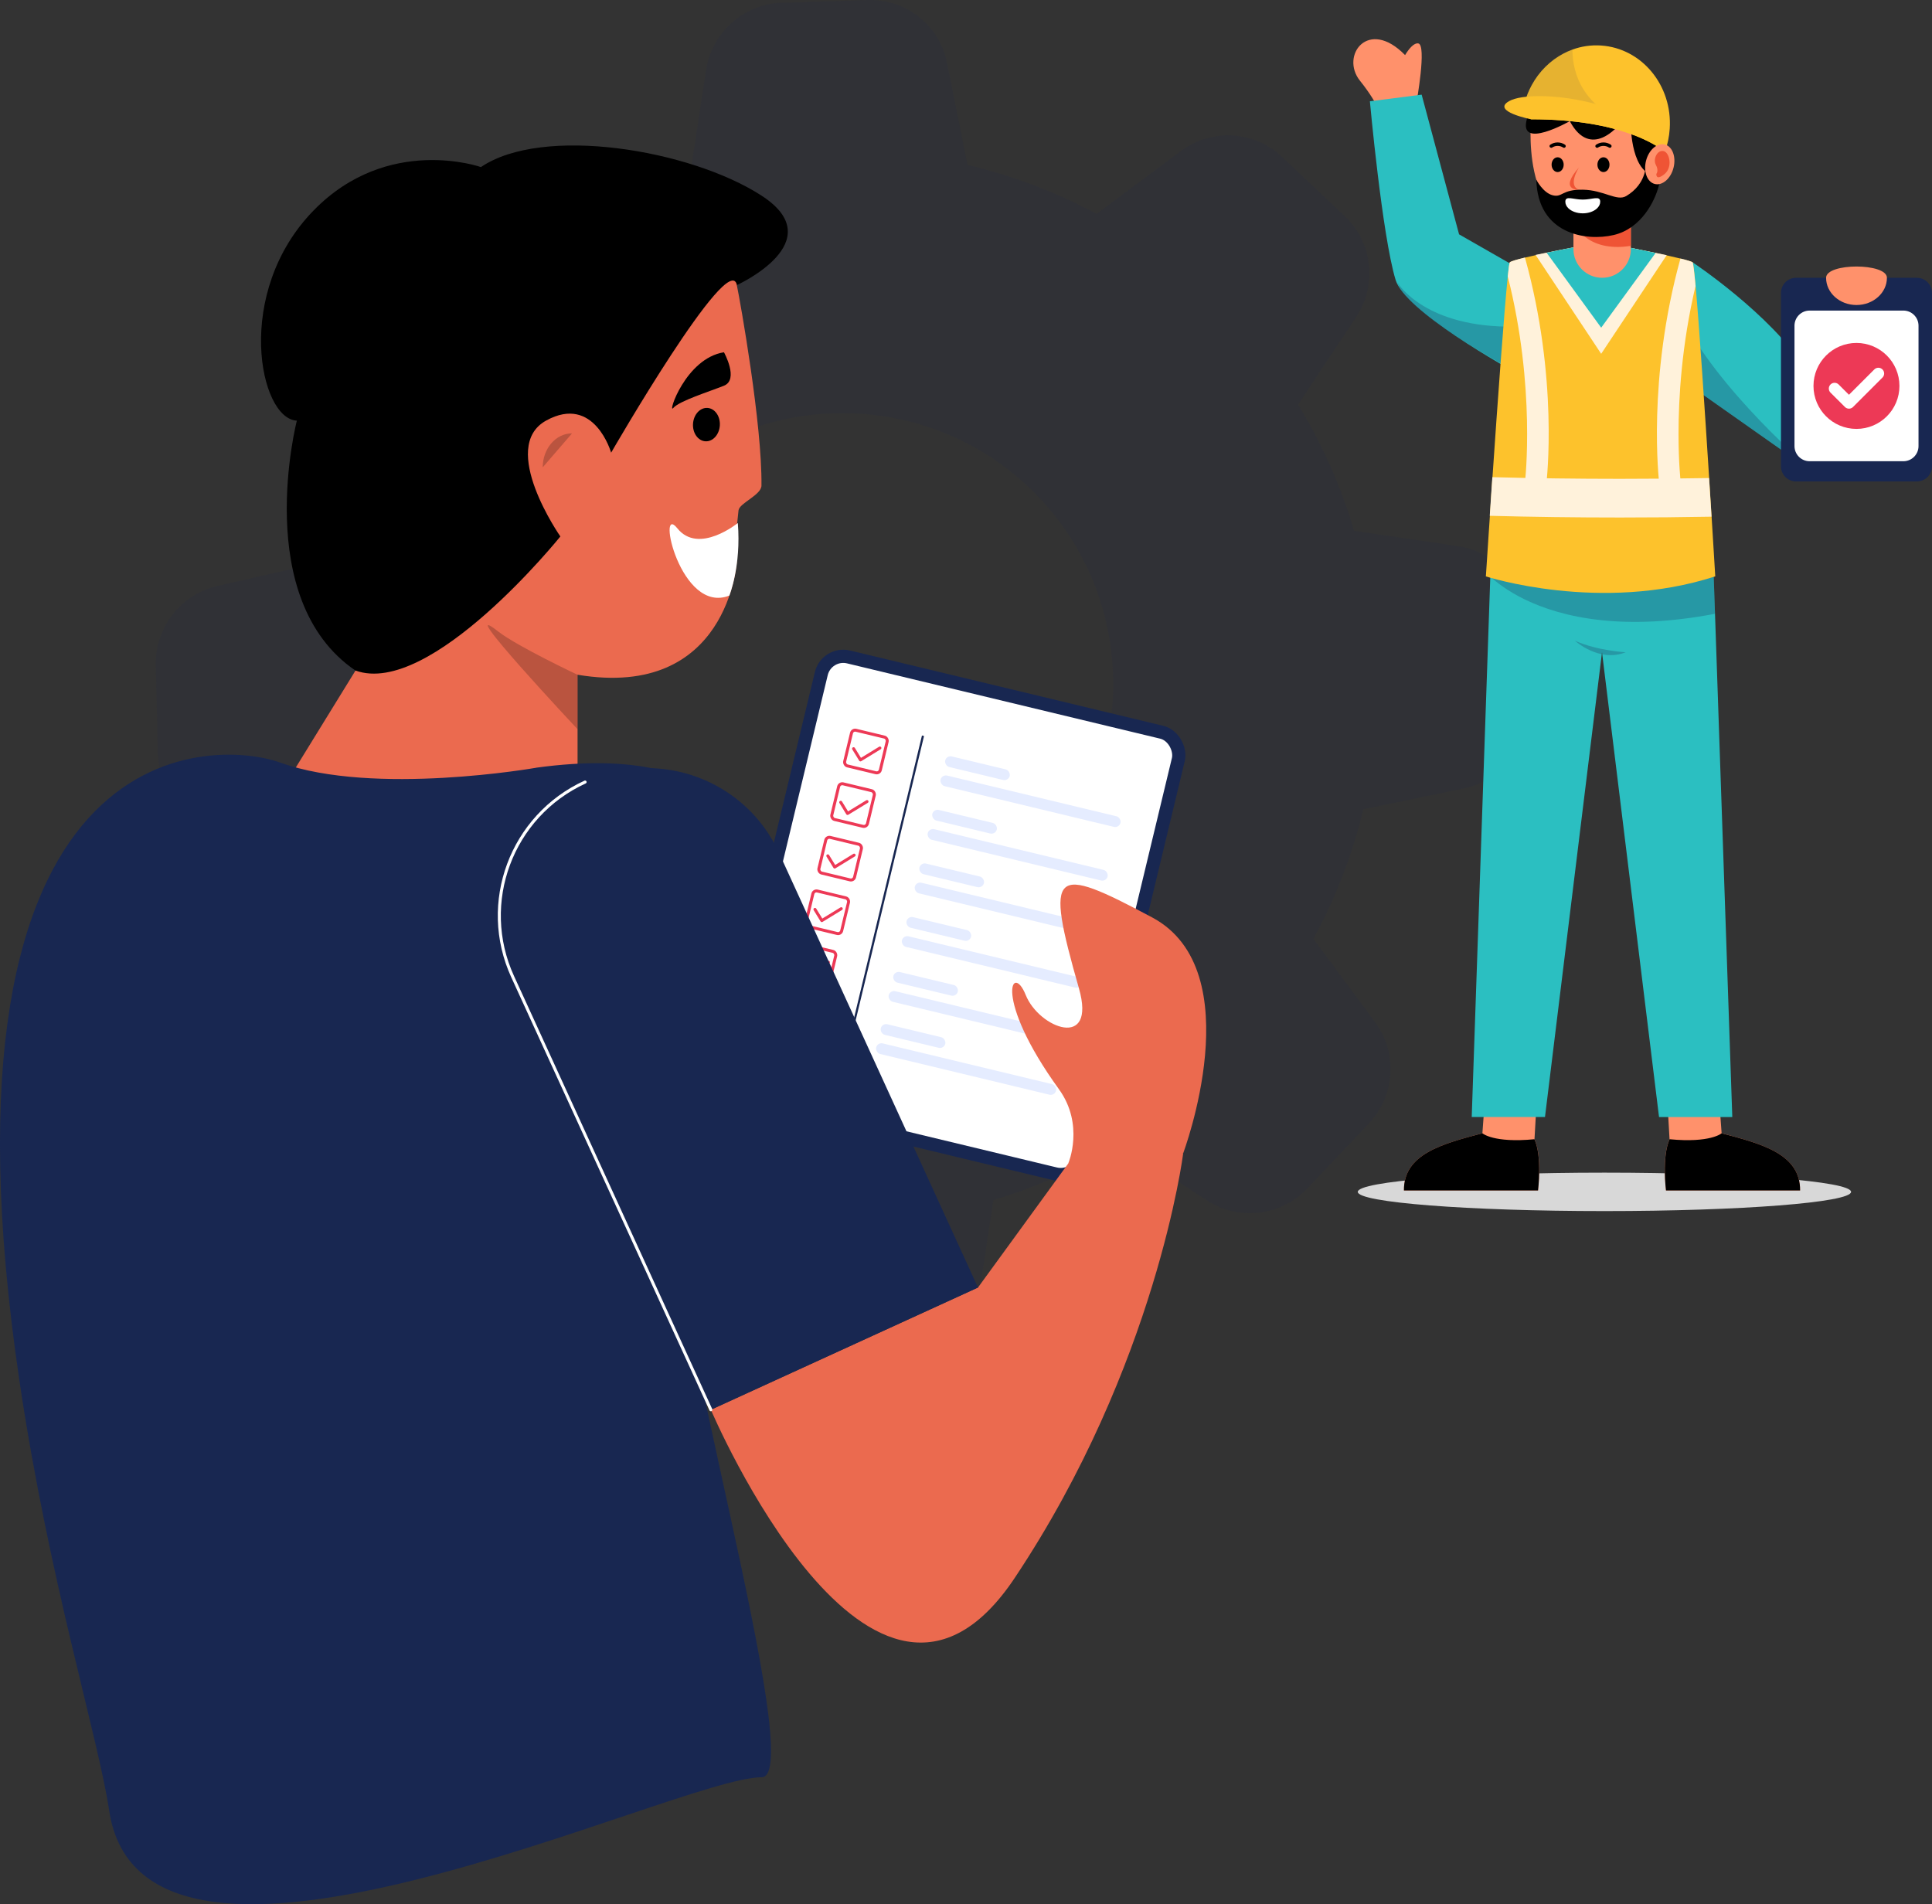 <?xml version="1.0" encoding="UTF-8"?> <svg xmlns="http://www.w3.org/2000/svg" viewBox="0 0 441.45 435.14"><rect x="0" y="0" width="441.45" height="435.14" fill="#333333" stroke="none"/><defs><style>.d{fill:#fff2db;}.e,.f{fill:#fff;}.g{fill:#d8d8d8;}.h{opacity:.1;}.h,.i,.j{fill:#182751;}.k{isolation:isolate;}.l,.f,.m,.n,.o{stroke-miterlimit:10;}.l,.p{stroke-width:.68px;}.l,.p,.m,.n,.o,.q{fill:none;}.l,.p,.n{stroke:#ed3956;}.r{fill:#2bbfc1;}.f{stroke-width:3.02px;}.f,.o{stroke:#182751;}.p,.m,.q{stroke-linecap:round;}.p,.q{stroke-linejoin:round;}.m{stroke-width:.69px;}.m,.q{stroke:#fff;}.n{stroke-dasharray:0 2.56;stroke-width:1.28px;}.s{fill:#ed3956;}.t{mix-blend-mode:multiply;opacity:.21;}.o{stroke-width:.49px;}.u{fill:#fdc22c;}.v{fill:#e5ecff;}.q{stroke-width:2.63px;}.w{fill:#ef5435;}.j{opacity:.25;}.x{fill:#ff916b;}.y{fill:#eb6a4f;}</style></defs><g class="k"><g id="a"></g><g id="b"><g id="c"><g><path class="h" d="M269.75,34.58l-19.18,14.3c-9.3-5-19.22-8.76-29.51-11.19l-4.67-23.34C214.67,5.78,207.03-.27,198.28,0l-19.87,.63c-8.74,.42-15.96,7.05-17.14,15.72l-3.57,23.6c-10.17,3.06-19.89,7.44-28.94,13.03l-20.15-13.49c-7.18-4.76-16.76-3.73-22.84,2.46l-13.99,14.78c-6.08,6.39-6.7,16.2-1.47,23.22l14.09,19.03c-5.08,9.34-8.91,19.3-11.42,29.61l-22.89,5.22c-8.59,1.78-14.7,9.47-14.49,18.23l.47,19.88c.2,8.76,6.66,16.05,15.32,17.29l23.56,3.39c2.98,10.14,7.28,19.84,12.79,28.85l-13.18,19.88c-4.89,7.33-3.82,17.09,2.55,23.09l14.39,13.62c6.34,6.03,16.14,6.57,23.2,1.28l19.13-14.25c9.3,5,19.22,8.76,29.51,11.19l4.67,23.34c1.71,8.58,9.35,14.63,18.11,14.35l19.87-.63c8.75-.27,16.1-6.79,17.41-15.47l3.57-23.6c10.16-3.07,19.89-7.45,28.94-13.03l19.77,13.03c7.29,4.84,17.05,3.68,23.1-2.74l13.94-14.72c6.08-6.39,6.7-16.2,1.47-23.22l-14.09-19.03c5.08-9.34,8.92-19.3,11.42-29.61l22.84-4.74c8.59-1.78,14.7-9.47,14.49-18.23l-.47-19.88c-.2-8.76-6.66-16.05-15.32-17.29l-23.67-3.49c-2.98-10.14-7.28-19.84-12.79-28.85l13.23-19.94c4.89-7.34,3.82-17.09-2.55-23.09l-14.39-13.62c-6.35-5.98-16.11-6.5-23.14-1.23Zm-32.64,164.92c-23.77,25.11-63.24,26.36-88.16,2.77-24.91-23.58-25.84-63.06-2.06-88.18,23.77-25.11,63.24-26.36,88.16-2.77,.08,.08,.17,.16,.25,.24,24.68,23.63,25.49,62.92,1.81,87.94Z"></path><g><rect class="f" x="175.56" y="157.28" width="83.91" height="103.81" rx="5.16" ry="5.16" transform="translate(380.11 463.43) rotate(-166.48)"></rect><path class="y" d="M162.43,322.15s37,87.07,69.42,38.44c32.42-48.63,38.5-97.02,38.5-97.02l-19.25-7.33-27.63,37.97-61.03,27.93Z"></path><g><path d="M168.36,65.15s21.91-9.92,5.64-20.45c-16.28-10.53-49.98-16.11-64.11-6.52,0,0-21.24-7.5-38.23,9.91-18.34,18.79-12.39,47.7-3.83,48.03,0,0-10.53,40.85,13.41,57.13,23.94,16.28,42.11-25.6,50.75-30.64,11.49-6.7,36.39-57.45,36.39-57.45Z"></path><path class="y" d="M168.36,65.15c.8,3.83,5.8,31.89,5.63,45.82-.03,2.16-5.05,3.99-5.24,5.65-1.23,10.47-.39,11.72-.39,11.72,0,0-1.92,31.6-36.39,25.85v25.85H64.72l16.51-26.81c17.14,6.21,46.81-30.64,46.81-30.64,0,0-14.25-20.42-3.24-26.49,11.01-6.07,14.84,7.34,14.84,7.34,0,0,26.96-46.79,28.73-38.3Z"></path><ellipse cx="161.41" cy="97.04" rx="3.82" ry="3.07" transform="translate(54.81 252.29) rotate(-86.54)"></ellipse><path d="M165.42,80.5s3.47,6.25,0,7.64c-3.47,1.39-10.19,3.47-11.58,5.09-1.39,1.62,2.78-11.35,11.58-12.73Z"></path><path class="t" d="M130.71,99.03c-3.7,0-6.7,3.47-6.7,7.76"></path><path class="e" d="M168.6,119.51s-8.96,7.3-13.83,1.22c-4.86-6.08,.67,19.79,11.88,15.37,0,0,2.74-6.7,1.94-16.59Z"></path><path class="t" d="M131.97,154.2s-13.85-6.53-18.14-9.9c-10.66-8.37,18.14,22.34,18.14,22.34v-12.43Z"></path></g><path class="i" d="M122.53,175.44s-37.04,6.54-58.52-1.18c-15.43-5.55-81.67-7.63-59.53,141.54,6.7,45.14,17.97,81.27,20.47,97.96,7.82,52.21,129.56-7.63,149.07-7.63,10.94,0-23.62-115.48-18.47-127.83,5.14-12.34,57.34-115.2-33.02-102.87Z"></path><g><line class="o" x1="210.9" y1="168.13" x2="193.12" y2="242.07"></line><g><g><rect class="l" x="193.68" y="167.54" width="8.38" height="8.38" rx=".85" ry=".85" transform="translate(45.62 -41.5) rotate(13.52)"></rect><polyline class="p" points="195.04 171.09 196.61 173.65 201.05 170.93"></polyline></g><g><rect class="l" x="190.74" y="179.78" width="8.38" height="8.38" rx=".85" ry=".85" transform="translate(48.4 -40.47) rotate(13.52)"></rect><polyline class="p" points="192.1 183.33 193.66 185.89 198.11 183.17"></polyline></g><g><rect class="l" x="187.79" y="192.02" width="8.38" height="8.38" rx=".85" ry=".85" transform="translate(51.18 -39.44) rotate(13.52)"></rect><polyline class="p" points="189.15 195.57 190.72 198.13 195.16 195.41"></polyline></g><g><rect class="l" x="184.85" y="204.27" width="8.38" height="8.38" rx=".85" ry=".85" transform="translate(53.96 -38.41) rotate(13.52)"></rect><polyline class="p" points="186.21 207.81 187.78 210.37 192.22 207.65"></polyline></g><g><rect class="l" x="181.91" y="216.51" width="8.38" height="8.38" rx=".85" ry=".85" transform="translate(56.75 -37.39) rotate(13.52)"></rect><polyline class="p" points="183.27 220.05 184.83 222.61 189.28 219.89"></polyline></g><g><rect class="l" x="178.96" y="228.75" width="8.38" height="8.38" rx=".85" ry=".85" transform="translate(59.53 -36.36) rotate(13.52)"></rect><polyline class="p" points="180.32 232.3 181.89 234.86 186.33 232.13"></polyline></g></g><rect class="v" x="215.77" y="174.29" width="15.16" height="2.49" rx="1.25" ry="1.25" transform="translate(47.22 -47.34) rotate(13.52)"></rect><rect class="v" x="214.34" y="181.84" width="42.28" height="2.49" rx="1.25" ry="1.25" transform="translate(49.32 -49.97) rotate(13.52)"></rect><rect class="v" x="212.82" y="186.53" width="15.16" height="2.49" rx="1.25" ry="1.25" transform="translate(50 -46.32) rotate(13.52)"></rect><rect class="v" x="211.4" y="194.09" width="42.28" height="2.49" rx="1.25" ry="1.25" transform="translate(52.1 -48.94) rotate(13.52)"></rect><rect class="v" x="209.88" y="198.78" width="15.16" height="2.49" rx="1.25" ry="1.25" transform="translate(52.78 -45.29) rotate(13.52)"></rect><rect class="v" x="208.45" y="206.33" width="42.28" height="2.49" rx="1.25" ry="1.25" transform="translate(54.88 -47.92) rotate(13.52)"></rect><rect class="v" x="206.94" y="211.02" width="15.16" height="2.49" rx="1.25" ry="1.25" transform="translate(55.56 -44.26) rotate(13.52)"></rect><rect class="v" x="205.51" y="218.57" width="42.28" height="2.49" rx="1.25" ry="1.25" transform="translate(57.66 -46.89) rotate(13.52)"></rect><rect class="v" x="203.92" y="223.57" width="15.16" height="2.49" rx="1.25" ry="1.25" transform="translate(58.41 -43.21) rotate(13.52)"></rect><rect class="v" x="202.49" y="231.12" width="42.28" height="2.49" rx="1.25" ry="1.25" transform="translate(60.51 -45.84) rotate(13.52)"></rect><rect class="v" x="201.05" y="235.5" width="15.16" height="2.49" rx="1.25" ry="1.25" transform="translate(61.12 -42.21) rotate(13.52)"></rect><rect class="v" x="199.62" y="243.05" width="42.28" height="2.49" rx="1.25" ry="1.25" transform="translate(63.22 -44.84) rotate(13.52)"></rect></g><path class="i" d="M129.76,172.25h67.12v108.75c0,18.56-15.07,33.64-33.64,33.64h-.36c-18.28,0-33.12-14.84-33.12-33.12v-109.27h0Z" transform="translate(413.13 396.86) rotate(155.41)"></path><path class="m" d="M133.69,178.71h0c-16.85,7.71-24.26,27.63-16.55,44.48l45.29,98.96"></path><path class="y" d="M270.34,263.57s15.7-41.77-7.09-53.93c-22.79-12.16-24.59-11.35-16.72,16.21,4.05,14.18-9.12,9.12-12.16,1.52-3.04-7.6-7.6,.51,7.59,21.53,5.88,8.13,2.15,16.92,2.15,16.92l26.22-2.25Z"></path></g><g><ellipse class="g" cx="366.6" cy="272.36" rx="56.36" ry="4.39"></ellipse><g><g><g><path class="r" d="M380.88,65.11l1.41,5.64,4.45,17.76,29.15,20.53h0s4.65-12.1-3.32-24.68c-7.96-12.58-25.84-24.43-25.84-24.43l-5.86,5.17Z"></path><path class="j" d="M382.3,70.75l4.45,17.76,29.15,20.53c-.31-.26-20.2-16.59-30.37-34.16-1.47-2.54-2.51-3.81-3.23-4.14Z"></path></g><g><path class="i" d="M410.4,63.48h27.59c1.91,0,3.46,1.55,3.46,3.46v39.62c0,1.91-1.55,3.46-3.46,3.46h-27.59c-1.91,0-3.46-1.55-3.46-3.46v-39.62c0-1.91,1.55-3.46,3.46-3.46Z"></path><path class="e" d="M413.49,70.97h21.42c1.91,0,3.46,1.55,3.46,3.46v27.51c0,1.91-1.55,3.46-3.46,3.46h-21.42c-1.91,0-3.46-1.55-3.46-3.46v-27.51c0-1.91,1.55-3.46,3.46-3.46Z"></path><path class="x" d="M417.25,63.48c0,3.44,3.11,6.22,6.95,6.22s6.95-2.79,6.95-6.22-13.9-3.44-13.9,0Z"></path></g></g><g><path class="x" d="M324.06,9.92c-1.03-.14-2.16,1.27-3.01,2.67-8.44-8.66-14.87,.15-10.31,5.85,4.65,5.81,5.13,8.96,5.13,8.96l7.79-3.98s2.39-13.22,.4-13.5Z"></path><path class="r" d="M313.01,23.14s2.79,30.62,5.87,40.8h0c2.14,7.06,24.18,19.48,31.19,23.28,1.34,.73,2.13,1.14,2.13,1.14l-.58-2.3-2.77-10.96-3.75-14.85-11.71-6.7-8.55-31.92-11.81,1.51Z"></path><path class="j" d="M319.33,64.62c1.92,6.33,21.71,17.49,28.01,20.9,.47-.34,.94-.69,1.39-1.04,6.4-4.9,10.87-10.35-1.29-9.88-.41,.02-.8,.03-1.2,.03-20.44,.39-26.72-9.71-26.91-10.02Z"></path></g><g><g><g><path class="x" d="M380.67,272.04h30.64c.09-8.35-8.8-10.66-17.93-13.07l-.33-4.54-4.81-3.26-7.17,2,.41,7.17c-1.81,4-.82,11.71-.82,11.71Z"></path><path d="M380.67,272.04h30.64c.09-8.35-8.8-10.66-17.93-13.07,0,0-2.54,2.27-11.89,1.36-1.81,4-.82,11.71-.82,11.71Z"></path></g><path class="r" d="M365.94,114.15v33.99l.11,.91,13.03,106.21h16.74l-3.95-115-.21-6.02-.32-9.35s-6.57-3.3-11.98-6.33c-3.97-2.22-7.33-4.29-7.02-4.8,.22-.37-2.46-.13-6.29,.38-.04,0-.07,0-.11,.02Z"></path></g><g><g><path class="x" d="M351.43,272.04h-30.64c-.09-8.35,8.8-10.66,17.93-13.07l.33-4.54,4.81-3.26,7.17,2-.41,7.17c1.81,4,.82,11.71,.82,11.71Z"></path><path d="M351.43,272.04h-30.64c-.09-8.35,8.8-10.66,17.93-13.07,0,0,2.54,2.27,11.89,1.36,1.81,4,.82,11.71,.82,11.71Z"></path></g><path class="r" d="M366.16,114.15v33.99l-13.14,107.11h-16.74l4.16-121.01,.32-9.35s19.73-9.92,19-11.13c-.22-.37,2.51-.12,6.4,.4Z"></path></g><path class="j" d="M339.68,130.88s.27,.32,.84,.86c2.41,2.28,10.18,8.39,25.42,9.99,.07,0,.15,.02,.22,.02,6.96,.71,15.46,.47,25.71-1.49l-.21-6.02-.32-9.35s-6.57-3.3-11.98-6.33l-13.2,4.1-.22,.07-25.38,7.88-.88,.27Z"></path><path class="j" d="M359.85,146.4s5.53,5.09,11.61,2.65c0,0-6.47-.33-11.61-2.65Z"></path></g><g><g><path class="u" d="M339.49,131.71s26.21,8.51,52.43,0c0,0,0-.04,0-.1,0-.02-.16-2.71-.43-7.04-.05-.81-.1-1.69-.16-2.61-.08-1.21-.16-2.51-.24-3.88-.04-.62-.08-1.26-.12-1.91-.06-.85-.11-1.72-.17-2.61-.09-1.39-.18-2.83-.27-4.31-.98-15.39-2.26-34.65-3.09-43.88h0c-.3-3.28-.54-5.3-.68-5.42-.22-.18-1.26-.49-2.77-.86-1.53-.38-3.54-.82-5.67-1.27-5.8-1.22-12.44-2.48-12.44-2.48,0,0-6.65,1.21-12.46,2.43-1.82,.38-3.55,.76-4.97,1.1-1.84,.45-3.16,.83-3.45,1.08-.11,.09-.28,1.25-.48,3.22-.84,7.97-2.36,29.15-3.5,45.89-.1,1.46-.2,2.89-.29,4.27-.06,.89-.12,1.76-.17,2.61-.05,.66-.09,1.31-.13,1.94-.09,1.35-.18,2.63-.26,3.83-.06,.92-.12,1.8-.17,2.61-.3,4.55-.49,7.39-.49,7.39Z"></path><path class="d" d="M350.87,58.25l14.99,22.6,14.97-22.54c-6.98-1.47-14.97-2.98-14.97-2.98,0,0-8,1.46-14.99,2.92Z"></path><path class="r" d="M353.4,57.76l12.46,17.12,12.44-17.08c-5.8-1.22-12.44-2.48-12.44-2.48,0,0-6.65,1.21-12.46,2.43Z"></path><path class="d" d="M340.4,117.87c9.73,.26,19.7,.39,29.78,.39,7.06,0,14.03-.06,20.89-.19-.04-.62-.08-1.26-.12-1.91-.06-.85-.11-1.72-.17-2.61-.09-1.39-.18-2.83-.27-4.31-6.68,.12-13.47,.18-20.33,.18-9.88,0-19.65-.13-29.19-.38-.1,1.46-.2,2.89-.29,4.27-.06,.89-.12,1.76-.17,2.61-.05,.66-.09,1.31-.13,1.94Z"></path></g><path class="d" d="M348.44,110.1c-.16,1.34,.8,2.57,2.14,2.73,.1,0,.2,.02,.3,.02,1.22,0,2.28-.91,2.43-2.16,.12-.97,2.83-24.19-4.87-51.84-1.84,.45-3.16,.83-3.45,1.08-.11,.09-.28,1.25-.48,3.22,6.44,25.38,3.97,46.73,3.94,46.95Z"></path><path class="d" d="M379.15,110.7c.15,1.25,1.21,2.16,2.43,2.16,.1,0,.2,0,.3-.02,1.34-.16,2.3-1.39,2.14-2.73,0-.09-.49-4.22-.49-10.94,0-8.24,.72-20.38,3.89-33.81h0c-.3-3.28-.54-5.3-.68-5.42-.22-.18-1.26-.49-2.77-.86-7.63,27.55-4.94,50.65-4.82,51.62Z"></path></g><g><g><path class="x" d="M359.52,46.41v10.51c0,3.62,2.94,6.56,6.56,6.56h0c3.62,0,6.56-2.94,6.56-6.56v-10.51h-13.12Z"></path><path class="w" d="M359.52,50.89s2.78,6.95,13.12,5.29v-9.77h-10.67l-2.44,4.48Z"></path></g><path class="x" d="M380.01,26.28s1.44,25.7-16.19,25.69c-16.79,0-13.92-25.53-13.92-25.53l14.8-7.5,15.31,7.34Z"></path><path d="M372.64,28.63s-.01,11.84,6.31,11.5l1.1-11.5h-7.41Z"></path><path d="M369.98,28.47s-6.49,8.2-11.29-.79c0,0-11.75,6.71-9.83-.41,1.6-5.97,21.12,1.2,21.12,1.2Z"></path><path class="u" d="M347.93,25.64c.94,.96,1.91,1.62,1.91,1.62,20.45-.02,28.93,6.07,30.58,7.44,.01-.03,.02-.06,.03-.09,.58-1.62,.95-3.35,1.07-5.17,.66-9.9-6.37-18.42-15.69-19.04-2.29-.15-4.5,.18-6.54,.93-.7,.26-1.39,.56-2.05,.91-3.02,1.59-5.56,4.1-7.25,7.21-.71,1.29-1.27,2.69-1.65,4.17-.17,.66-.31,1.34-.41,2.03Z"></path><g><g><path d="M354.53,37.63c0,.93,.62,1.69,1.38,1.69s1.38-.75,1.38-1.69-.62-1.69-1.38-1.69-1.38,.75-1.38,1.69Z"></path><path d="M354.44,33.78c.07,0,.15-.02,.22-.07,.74-.49,1.76-.49,2.5,0,.18,.12,.42,.07,.54-.11,.12-.18,.07-.42-.11-.54-.5-.33-1.08-.51-1.68-.51s-1.19,.18-1.68,.51c-.18,.12-.23,.36-.11,.54,.08,.11,.2,.17,.33,.17Z"></path></g><g><path d="M365,37.63c0,.93,.62,1.69,1.38,1.69s1.38-.75,1.38-1.69-.62-1.69-1.38-1.69-1.38,.75-1.38,1.69Z"></path><path d="M364.91,33.78c.07,0,.15-.02,.22-.07,.74-.49,1.76-.49,2.5,0,.18,.12,.42,.07,.54-.11,.12-.18,.07-.42-.11-.54-.5-.33-1.08-.51-1.68-.51s-1.19,.18-1.68,.51c-.18,.12-.23,.36-.11,.54,.08,.11,.2,.17,.33,.17Z"></path></g><path class="w" d="M360.8,38.24s-2.72,4.19,0,5.1c0,0-4.75,.3,0-5.1Z"></path></g><path class="h" d="M348.34,23.61l24.3,5.02c-10.88-4.18-13.32-11.56-13.35-17.3-.7,.26-1.39,.56-2.05,.91-3.02,1.59-5.56,4.1-7.25,7.21-.71,1.29-1.27,2.69-1.65,4.17Z"></path><path class="u" d="M349.84,27.26c20.45-.02,28.93,6.07,30.58,7.44,.21,.17,.31,.27,.31,.27-.09-.12-.22-.22-.27-.36-4.11-11.31-29.95-14.7-35.64-11.5-4.16,2.35,5.03,4.15,5.03,4.15Z"></path><path d="M351.04,41.07s1.53,3.02,3.77,3.56,2-1.36,6.85-1.28c4.85,.08,7.76,2.73,9.92,1.45,2.16-1.28,3.79-3.21,4.35-5.9s4.1-.44,3.1,3.53c-.87,3.44-3.94,9.79-10.33,11.28-6.39,1.49-17.36-.24-17.66-12.64Z"></path><path class="e" d="M357.67,46.09c0,.57,.26,1.09,.71,1.52,.72,.69,1.92,1.14,3.27,1.14s2.55-.45,3.27-1.14c.45-.43,.72-.95,.72-1.52,0-1.47-1.79-.48-3.99-.48s-3.98-.99-3.98,.48Z"></path><g><path class="x" d="M376.11,36.73c-.64,2.49,.26,4.87,1.99,5.31,1.74,.44,3.66-1.22,4.29-3.71s-.26-4.87-1.99-5.31c-1.74-.44-3.66,1.22-4.29,3.71Z"></path><path class="w" d="M378.47,39.73s.62-.72-.12-2.06c-.73-1.34,.39-3.59,1.88-3.11,1.27,.42,2.02,3.71,.03,5.28-1.99,1.57-1.79-.12-1.79-.12Z"></path></g></g></g><circle class="s" cx="424.19" cy="88.19" r="9.82"></circle><polyline class="q" points="419.19 88.79 422.48 92.07 429.2 85.35"></polyline></g><path class="n" d="M235.48,156.98v-18.48c0-5.77,4.67-10.44,10.44-10.44h168.06c5.77,0,10.44-4.67,10.44-10.44v-7.58"></path></g></g></g></g></svg> 